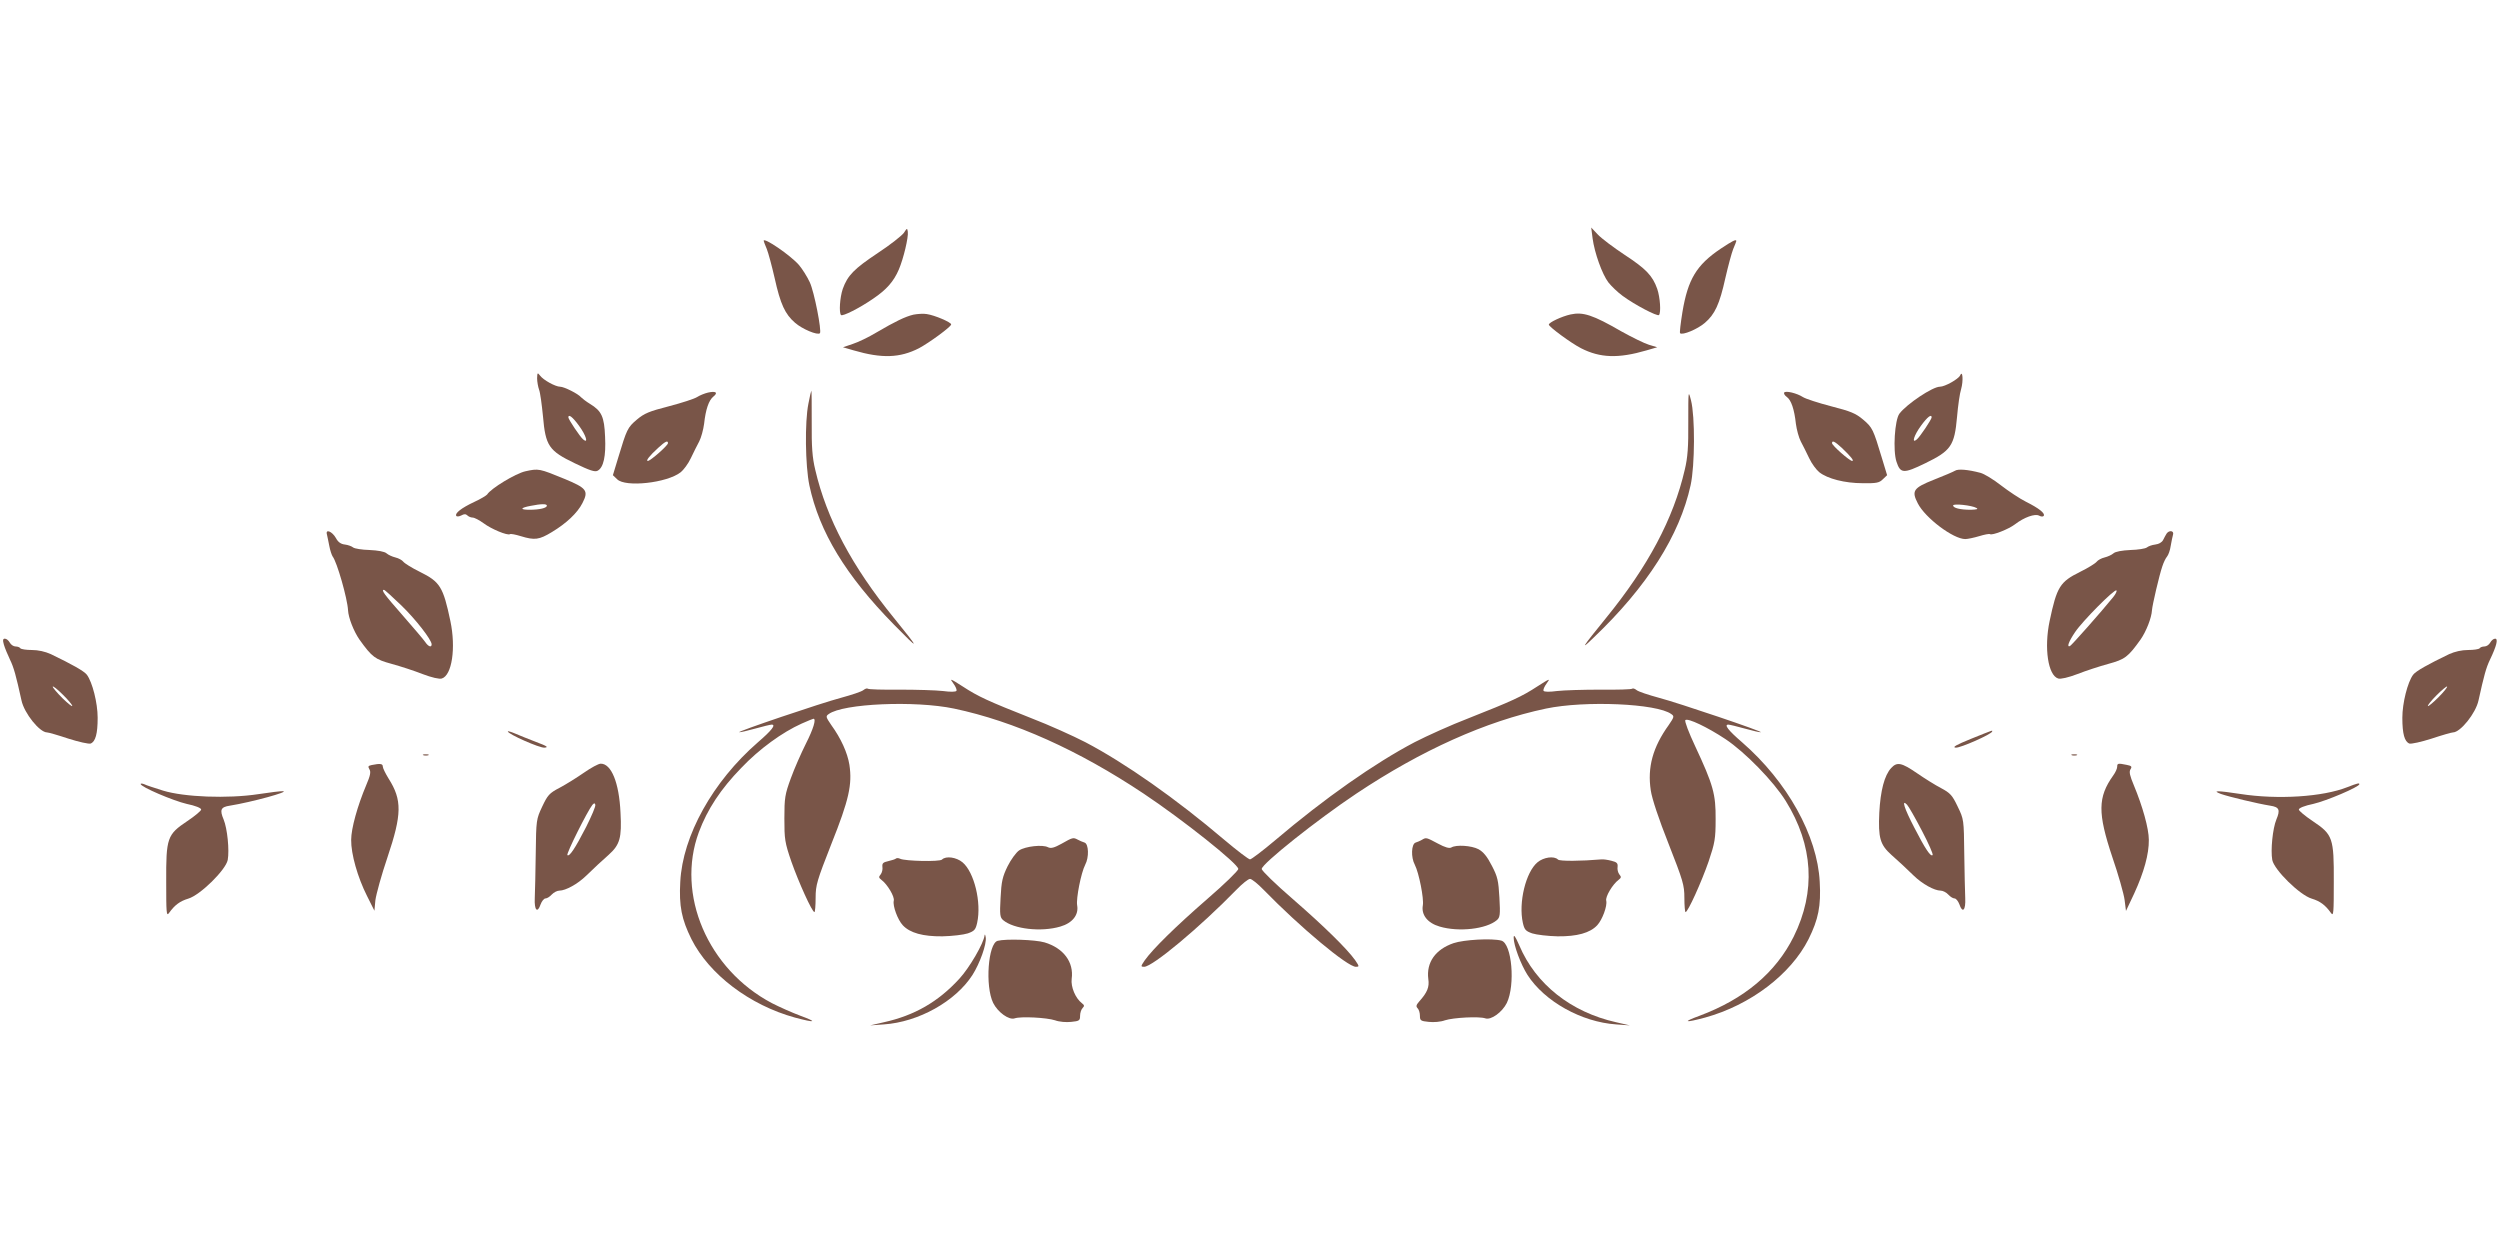 <?xml version="1.0" standalone="no"?>
<!DOCTYPE svg PUBLIC "-//W3C//DTD SVG 20010904//EN"
 "http://www.w3.org/TR/2001/REC-SVG-20010904/DTD/svg10.dtd">
<svg version="1.0" xmlns="http://www.w3.org/2000/svg"
 width="1280pt" height="640pt" viewBox="0 0 1280 640"
 preserveAspectRatio="xMidYMid meet">
<g transform="translate(0,640) scale(0.1,-0.1)"
fill="#795548" stroke="none">
<path d="M4628 5208 c-10 -14 -69 -61 -133 -103 -123 -82 -155 -115 -180 -184
-15 -44 -20 -122 -9 -134 8 -8 94 35 165 84 68 46 105 88 131 149 24 56 50
166 46 193 -3 20 -4 20 -20 -5z"/>
<path d="M8154 5180 c10 -75 49 -184 81 -226 15 -19 48 -51 73 -69 61 -45 177
-106 186 -98 11 12 6 90 -9 134 -24 68 -58 103 -168 175 -56 37 -117 83 -136
103 l-34 36 7 -55z"/>
<path d="M3910 5167 c0 -2 7 -21 16 -42 8 -20 26 -87 40 -148 30 -136 54 -186
105 -230 37 -32 115 -65 127 -53 10 11 -29 212 -52 261 -13 28 -38 68 -56 89
-43 49 -180 143 -180 123z"/>
<path d="M8809 5126 c-123 -83 -167 -156 -195 -324 -9 -56 -15 -105 -12 -108
12 -12 90 21 127 53 51 44 75 94 105 230 14 61 32 128 40 148 9 21 16 39 16
41 0 11 -21 0 -81 -40z"/>
<path d="M4677 4789 c-42 -10 -92 -34 -191 -92 -38 -23 -92 -49 -120 -58 l-50
-17 55 -16 c144 -42 236 -39 334 11 51 27 165 110 165 122 0 11 -84 47 -125
53 -16 3 -47 1 -68 -3z"/>
<path d="M8041 4790 c-45 -10 -111 -41 -111 -52 0 -11 114 -95 165 -121 98
-50 191 -53 335 -11 l55 16 -43 13 c-23 7 -86 38 -140 68 -147 85 -197 101
-261 87z"/>
<path d="M2750 4463 c0 -17 5 -44 10 -58 6 -15 14 -76 20 -136 13 -152 30
-177 163 -241 77 -37 103 -46 117 -38 30 16 43 74 38 174 -4 103 -18 132 -77
168 -20 12 -40 28 -46 34 -15 18 -87 54 -107 54 -24 0 -86 34 -103 57 -13 17
-14 15 -15 -14z m214 -242 c37 -50 50 -95 22 -71 -16 13 -76 103 -76 113 0 19
22 2 54 -42z"/>
<path d="M10036 4478 c-9 -19 -78 -58 -104 -58 -37 0 -169 -88 -207 -138 -24
-32 -34 -189 -15 -246 20 -61 36 -62 147 -8 132 64 150 90 163 237 5 58 14
122 21 143 12 42 8 100 -5 70z m-146 -215 c0 -10 -60 -100 -76 -113 -28 -24
-15 21 22 71 32 44 54 61 54 42z"/>
<path d="M3625 4390 c-17 -4 -42 -14 -56 -23 -14 -9 -79 -30 -144 -47 -101
-26 -126 -36 -165 -69 -47 -40 -51 -49 -95 -195 l-27 -89 22 -21 c42 -42 255
-19 325 36 15 12 39 44 52 72 13 28 33 67 43 86 10 19 21 60 25 90 8 74 24
121 48 140 25 20 12 29 -28 20z m-205 -259 c0 -12 -90 -91 -103 -91 -12 0 8
26 53 67 36 33 50 40 50 24z"/>
<path d="M4139 4333 c-19 -94 -16 -317 5 -418 51 -239 186 -461 432 -712 136
-139 136 -133 1 33 -215 264 -345 509 -403 759 -15 62 -19 117 -18 243 0 89 0
162 -2 162 -1 0 -8 -30 -15 -67z"/>
<path d="M8644 4240 c1 -128 -3 -183 -18 -245 -58 -251 -188 -495 -403 -759
-125 -154 -134 -169 -64 -101 274 261 441 524 497 781 22 100 23 352 2 434
-14 54 -14 51 -14 -110z"/>
<path d="M9135 4390 c-3 -5 3 -15 13 -22 23 -16 39 -64 47 -138 4 -30 15 -71
25 -90 10 -19 30 -58 43 -86 13 -28 37 -60 52 -72 42 -33 130 -56 222 -56 71
-1 85 2 103 20 l22 21 -27 89 c-44 146 -48 155 -95 195 -39 33 -64 43 -165 69
-65 17 -130 38 -144 47 -31 20 -89 34 -96 23z m295 -283 c46 -44 65 -67 53
-67 -13 0 -103 79 -103 91 0 16 14 9 50 -24z"/>
<path d="M2690 3987 c-50 -11 -177 -88 -196 -119 -4 -5 -33 -23 -66 -38 -66
-31 -100 -58 -92 -71 3 -5 14 -4 26 2 14 8 23 8 31 0 6 -6 18 -11 27 -11 9 0
34 -13 56 -29 40 -30 122 -64 135 -56 4 3 29 -2 55 -10 72 -22 94 -19 160 21
73 44 130 97 156 148 33 64 22 77 -94 125 -127 52 -130 53 -198 38z m110 -176
c0 -12 -37 -21 -89 -21 -51 0 -48 10 6 20 55 11 83 11 83 1z"/>
<path d="M10010 3990 c-8 -5 -57 -26 -108 -46 -106 -42 -116 -57 -83 -121 38
-75 182 -183 243 -183 13 0 45 7 72 15 26 8 51 13 55 10 12 -7 94 25 127 50
48 37 103 56 124 45 11 -6 21 -6 24 -1 8 13 -25 39 -91 72 -32 16 -89 54 -128
84 -38 30 -86 59 -105 64 -64 17 -115 21 -130 11z m110 -191 c10 -6 0 -8 -30
-9 -54 0 -90 9 -90 22 0 11 96 1 120 -13z"/>
<path d="M1674 3663 c2 -10 8 -36 12 -58 4 -22 12 -46 17 -54 22 -27 76 -216
79 -276 2 -38 29 -107 58 -149 65 -91 81 -102 165 -125 44 -12 115 -35 158
-52 47 -18 87 -27 99 -23 52 16 73 156 44 294 -37 176 -53 201 -156 252 -41
20 -79 44 -85 52 -6 8 -24 18 -41 22 -16 4 -36 13 -45 21 -10 9 -44 15 -87 17
-39 1 -76 7 -84 13 -7 6 -26 13 -42 15 -20 2 -35 12 -46 33 -19 34 -55 49 -46
18z m378 -360 c76 -73 158 -179 158 -202 0 -18 -17 -12 -33 12 -8 12 -61 74
-116 137 -94 107 -111 130 -95 130 4 0 42 -35 86 -77z"/>
<path d="M11093 3668 c-4 -7 -13 -22 -18 -33 -6 -12 -23 -21 -40 -23 -17 -2
-36 -9 -43 -15 -8 -6 -45 -12 -84 -13 -43 -2 -77 -8 -87 -17 -9 -8 -29 -17
-45 -21 -17 -4 -35 -14 -41 -22 -6 -8 -44 -32 -85 -52 -103 -51 -119 -76 -156
-252 -29 -138 -8 -278 44 -294 12 -4 52 5 99 23 43 17 114 40 158 52 84 23
100 34 165 125 29 42 56 111 58 149 2 28 38 182 53 225 6 19 17 42 24 50 7 8
16 33 19 55 4 22 9 48 12 58 6 20 -20 24 -33 5z m-274 -326 c-60 -74 -213
-247 -221 -250 -17 -7 -7 22 26 71 38 57 203 223 212 214 4 -3 -4 -19 -17 -35z"/>
<path d="M20 3099 c5 -17 19 -51 31 -76 20 -41 31 -82 59 -209 14 -66 93 -164
131 -164 7 0 56 -14 110 -32 53 -17 104 -28 113 -25 25 10 36 50 36 132 0 76
-27 182 -55 220 -14 19 -77 54 -185 106 -29 13 -64 21 -97 21 -29 0 -55 4 -59
9 -3 5 -14 9 -24 9 -11 0 -24 9 -30 20 -6 11 -17 20 -25 20 -10 0 -12 -7 -5
-31z m350 -313 c0 -6 -22 12 -50 39 -27 27 -50 54 -50 59 0 6 23 -12 50 -39
28 -27 50 -54 50 -59z"/>
<path d="M12750 3110 c-6 -11 -19 -20 -30 -20 -10 0 -21 -4 -24 -9 -4 -5 -30
-9 -59 -9 -33 0 -68 -8 -97 -21 -108 -52 -171 -87 -185 -106 -28 -38 -55 -144
-55 -220 0 -82 11 -122 36 -132 9 -3 60 8 113 25 54 18 103 32 110 32 38 0
117 98 131 164 28 127 39 168 59 209 33 69 43 107 26 107 -8 0 -19 -9 -25 -20z
m-265 -280 c-27 -27 -51 -47 -54 -45 -3 3 17 28 44 55 27 27 51 47 54 45 3 -3
-17 -28 -44 -55z"/>
<path d="M4881 2901 c12 -16 19 -33 16 -38 -4 -6 -32 -6 -69 -1 -35 4 -134 7
-221 7 -87 -1 -161 1 -164 5 -4 3 -13 0 -22 -7 -9 -8 -61 -25 -116 -40 -99
-26 -539 -175 -520 -176 6 -1 43 8 83 19 39 11 77 20 83 20 23 0 1 -29 -71
-91 -231 -201 -385 -478 -397 -714 -7 -124 7 -192 57 -293 91 -181 298 -338
530 -402 105 -28 119 -24 29 9 -43 16 -108 45 -147 65 -328 173 -492 556 -374
875 44 118 112 221 217 329 93 98 211 183 309 227 31 14 59 25 61 25 15 0 0
-51 -39 -128 -24 -48 -59 -127 -77 -177 -30 -82 -33 -100 -33 -205 0 -107 2
-123 36 -222 37 -105 106 -258 118 -258 3 0 6 33 6 73 0 66 7 88 81 277 90
225 107 304 92 404 -10 62 -43 135 -93 204 -28 41 -29 45 -13 56 73 54 442 70
642 28 308 -65 637 -213 970 -435 201 -134 485 -360 485 -386 0 -9 -71 -78
-159 -154 -161 -140 -279 -256 -320 -314 -21 -31 -21 -33 -3 -33 43 0 286 203
472 394 30 31 61 56 70 56 9 0 40 -25 70 -56 186 -191 429 -394 472 -394 18 0
18 2 -3 33 -41 58 -159 174 -320 314 -88 76 -159 145 -159 154 0 26 284 252
485 386 333 222 662 370 970 435 200 42 569 26 642 -28 16 -11 15 -15 -13 -56
-82 -114 -110 -217 -92 -335 6 -42 41 -147 91 -273 74 -189 81 -211 81 -277 0
-40 3 -73 6 -73 12 0 82 155 118 259 32 95 36 117 36 216 1 129 -12 176 -105
375 -32 68 -55 128 -50 133 12 12 113 -36 205 -97 101 -67 247 -217 309 -317
141 -227 155 -463 41 -694 -92 -185 -253 -320 -483 -406 -90 -33 -76 -37 29
-9 232 64 439 221 530 402 50 101 64 169 57 293 -12 236 -166 513 -397 714
-72 62 -94 91 -71 91 6 0 44 -9 83 -20 40 -11 77 -20 83 -19 19 1 -421 150
-520 176 -55 15 -107 32 -116 40 -9 7 -18 10 -22 7 -3 -4 -77 -6 -164 -5 -87
0 -186 -3 -221 -7 -37 -5 -65 -5 -69 1 -3 5 4 22 16 38 20 27 17 26 -47 -15
-81 -53 -132 -76 -352 -163 -91 -35 -215 -91 -277 -123 -204 -107 -462 -288
-714 -502 -64 -54 -122 -98 -129 -98 -7 0 -65 44 -129 98 -252 214 -510 395
-714 502 -62 32 -186 88 -277 123 -220 87 -271 110 -352 163 -64 41 -67 42
-47 15z"/>
<path d="M2600 2655 c0 -13 164 -86 188 -83 22 2 13 8 -43 29 -38 15 -87 34
-107 43 -21 9 -38 14 -38 11z"/>
<path d="M10091 2617 c-76 -31 -97 -43 -78 -45 22 -3 187 70 187 83 0 6 13 11
-109 -38z"/>
<path d="M2168 2533 c6 -2 18 -2 25 0 6 3 1 5 -13 5 -14 0 -19 -2 -12 -5z"/>
<path d="M10608 2533 c6 -2 18 -2 25 0 6 3 1 5 -13 5 -14 0 -19 -2 -12 -5z"/>
<path d="M1903 2483 c-18 -4 -20 -7 -12 -21 9 -14 5 -33 -16 -82 -45 -107 -77
-222 -77 -280 -1 -72 33 -192 81 -287 l38 -76 5 54 c4 30 31 129 62 220 74
220 75 293 6 402 -16 26 -30 54 -30 62 0 15 -13 17 -57 8z"/>
<path d="M2990 2444 c-36 -25 -92 -60 -124 -77 -54 -28 -62 -38 -90 -97 -30
-64 -31 -68 -33 -240 -1 -96 -4 -199 -5 -229 -3 -62 14 -79 30 -31 6 16 17 30
25 30 8 0 22 9 32 20 10 11 28 20 39 20 32 0 94 34 138 77 55 53 66 63 114
106 58 52 68 87 61 216 -7 154 -47 251 -101 251 -12 0 -50 -21 -86 -46z m11
-278 c-57 -111 -86 -154 -96 -144 -7 6 103 226 128 257 9 10 12 10 15 1 3 -7
-19 -58 -47 -114z"/>
<path d="M9683 2468 c-35 -38 -55 -116 -61 -229 -6 -129 4 -164 62 -216 48
-43 59 -53 114 -106 44 -43 106 -77 138 -77 11 0 29 -9 39 -20 10 -11 24 -20
32 -20 8 0 19 -14 25 -30 16 -48 33 -31 30 31 -1 30 -4 133 -5 229 -2 174 -2
175 -34 241 -27 57 -38 69 -85 94 -29 15 -85 50 -124 77 -79 54 -101 58 -131
26z m157 -321 c34 -65 59 -121 55 -125 -10 -10 -38 32 -94 141 -51 98 -67 148
-37 117 8 -8 42 -68 76 -133z"/>
<path d="M10840 2474 c0 -9 -9 -29 -20 -44 -80 -112 -80 -193 -5 -418 31 -90
59 -189 63 -220 l7 -56 42 89 c50 109 76 202 75 275 0 58 -32 172 -77 280 -20
48 -25 68 -17 81 9 14 6 18 -20 23 -44 9 -48 8 -48 -10z"/>
<path d="M720 2386 c0 -15 167 -86 236 -102 44 -9 74 -21 74 -29 0 -6 -32 -33
-71 -59 -103 -69 -109 -85 -108 -311 0 -158 1 -178 14 -160 29 41 56 61 99 74
61 18 192 147 202 198 9 50 -2 161 -21 207 -21 50 -15 64 32 71 112 18 311 73
271 74 -10 1 -66 -6 -125 -15 -158 -24 -380 -15 -488 18 -44 14 -88 28 -97 33
-10 4 -18 4 -18 1z"/>
<path d="M12019 2370 c-126 -50 -356 -65 -549 -35 -118 18 -147 18 -99 0 39
-14 189 -50 252 -60 47 -7 53 -21 32 -71 -19 -46 -30 -157 -21 -207 10 -51
141 -180 202 -198 43 -13 70 -33 99 -74 13 -18 14 2 14 160 1 226 -5 242 -108
311 -39 26 -71 53 -71 59 0 8 30 20 74 29 66 15 236 87 236 101 0 7 -10 5 -61
-15z"/>
<path d="M5435 2080 c-38 -21 -54 -25 -69 -18 -27 15 -116 5 -148 -16 -15 -10
-42 -47 -59 -81 -26 -53 -32 -78 -36 -162 -5 -87 -3 -100 13 -114 54 -46 195
-62 293 -33 62 18 95 60 86 109 -6 34 20 166 41 207 21 39 18 107 -3 114 -10
3 -26 10 -35 15 -23 12 -25 12 -83 -21z"/>
<path d="M7280 2100 c-8 -5 -23 -11 -32 -14 -22 -7 -25 -75 -4 -114 21 -41 47
-173 41 -207 -9 -49 24 -91 86 -109 98 -29 239 -13 293 33 16 14 18 27 13 115
-5 87 -9 107 -39 164 -24 47 -43 70 -68 84 -36 19 -115 24 -139 9 -10 -6 -32
0 -69 20 -60 32 -60 32 -82 19z"/>
<path d="M4587 2004 c-3 -3 -21 -9 -39 -13 -27 -6 -32 -11 -30 -30 2 -12 -2
-29 -9 -38 -11 -13 -10 -17 4 -28 30 -22 69 -87 63 -107 -6 -26 20 -97 46
-125 37 -40 104 -58 203 -57 50 1 108 8 130 15 34 12 40 19 48 54 23 104 -15
260 -75 310 -31 26 -85 34 -105 14 -12 -12 -188 -8 -214 4 -8 4 -18 5 -22 1z"/>
<path d="M7872 1985 c-60 -50 -98 -206 -75 -310 8 -35 14 -42 48 -54 22 -7 81
-14 130 -15 99 -1 166 17 203 57 26 28 52 99 46 125 -6 20 33 85 63 107 14 11
15 15 4 28 -7 9 -11 26 -9 38 2 19 -3 25 -32 32 -19 5 -42 8 -50 7 -104 -9
-214 -10 -223 -1 -20 20 -74 12 -105 -14z"/>
<path d="M5041 1611 c-4 -40 -78 -167 -129 -222 -108 -118 -229 -188 -387
-223 l-70 -16 70 5 c178 12 367 118 454 253 38 60 73 158 68 192 -2 14 -5 19
-6 11z"/>
<path d="M7750 1599 c0 -39 36 -136 71 -191 87 -135 276 -241 454 -253 l70 -5
-70 16 c-232 52 -412 195 -496 393 -21 48 -29 59 -29 40z"/>
<path d="M5108 1583 c-49 -13 -65 -232 -23 -318 24 -48 81 -89 110 -79 31 11
164 4 207 -10 21 -8 58 -11 83 -8 41 4 45 7 45 31 0 15 6 33 13 40 10 10 9 15
-3 24 -34 26 -58 84 -53 125 12 86 -42 158 -139 187 -48 14 -198 19 -240 8z"/>
<path d="M7442 1571 c-93 -32 -140 -99 -129 -184 6 -41 -5 -68 -47 -115 -15
-17 -17 -25 -8 -34 7 -7 12 -24 12 -39 0 -24 4 -27 45 -31 25 -3 62 0 83 8 43
14 176 21 207 10 29 -10 86 31 110 79 44 92 26 304 -28 319 -48 13 -192 5
-245 -13z"/>
</g>
</svg>

